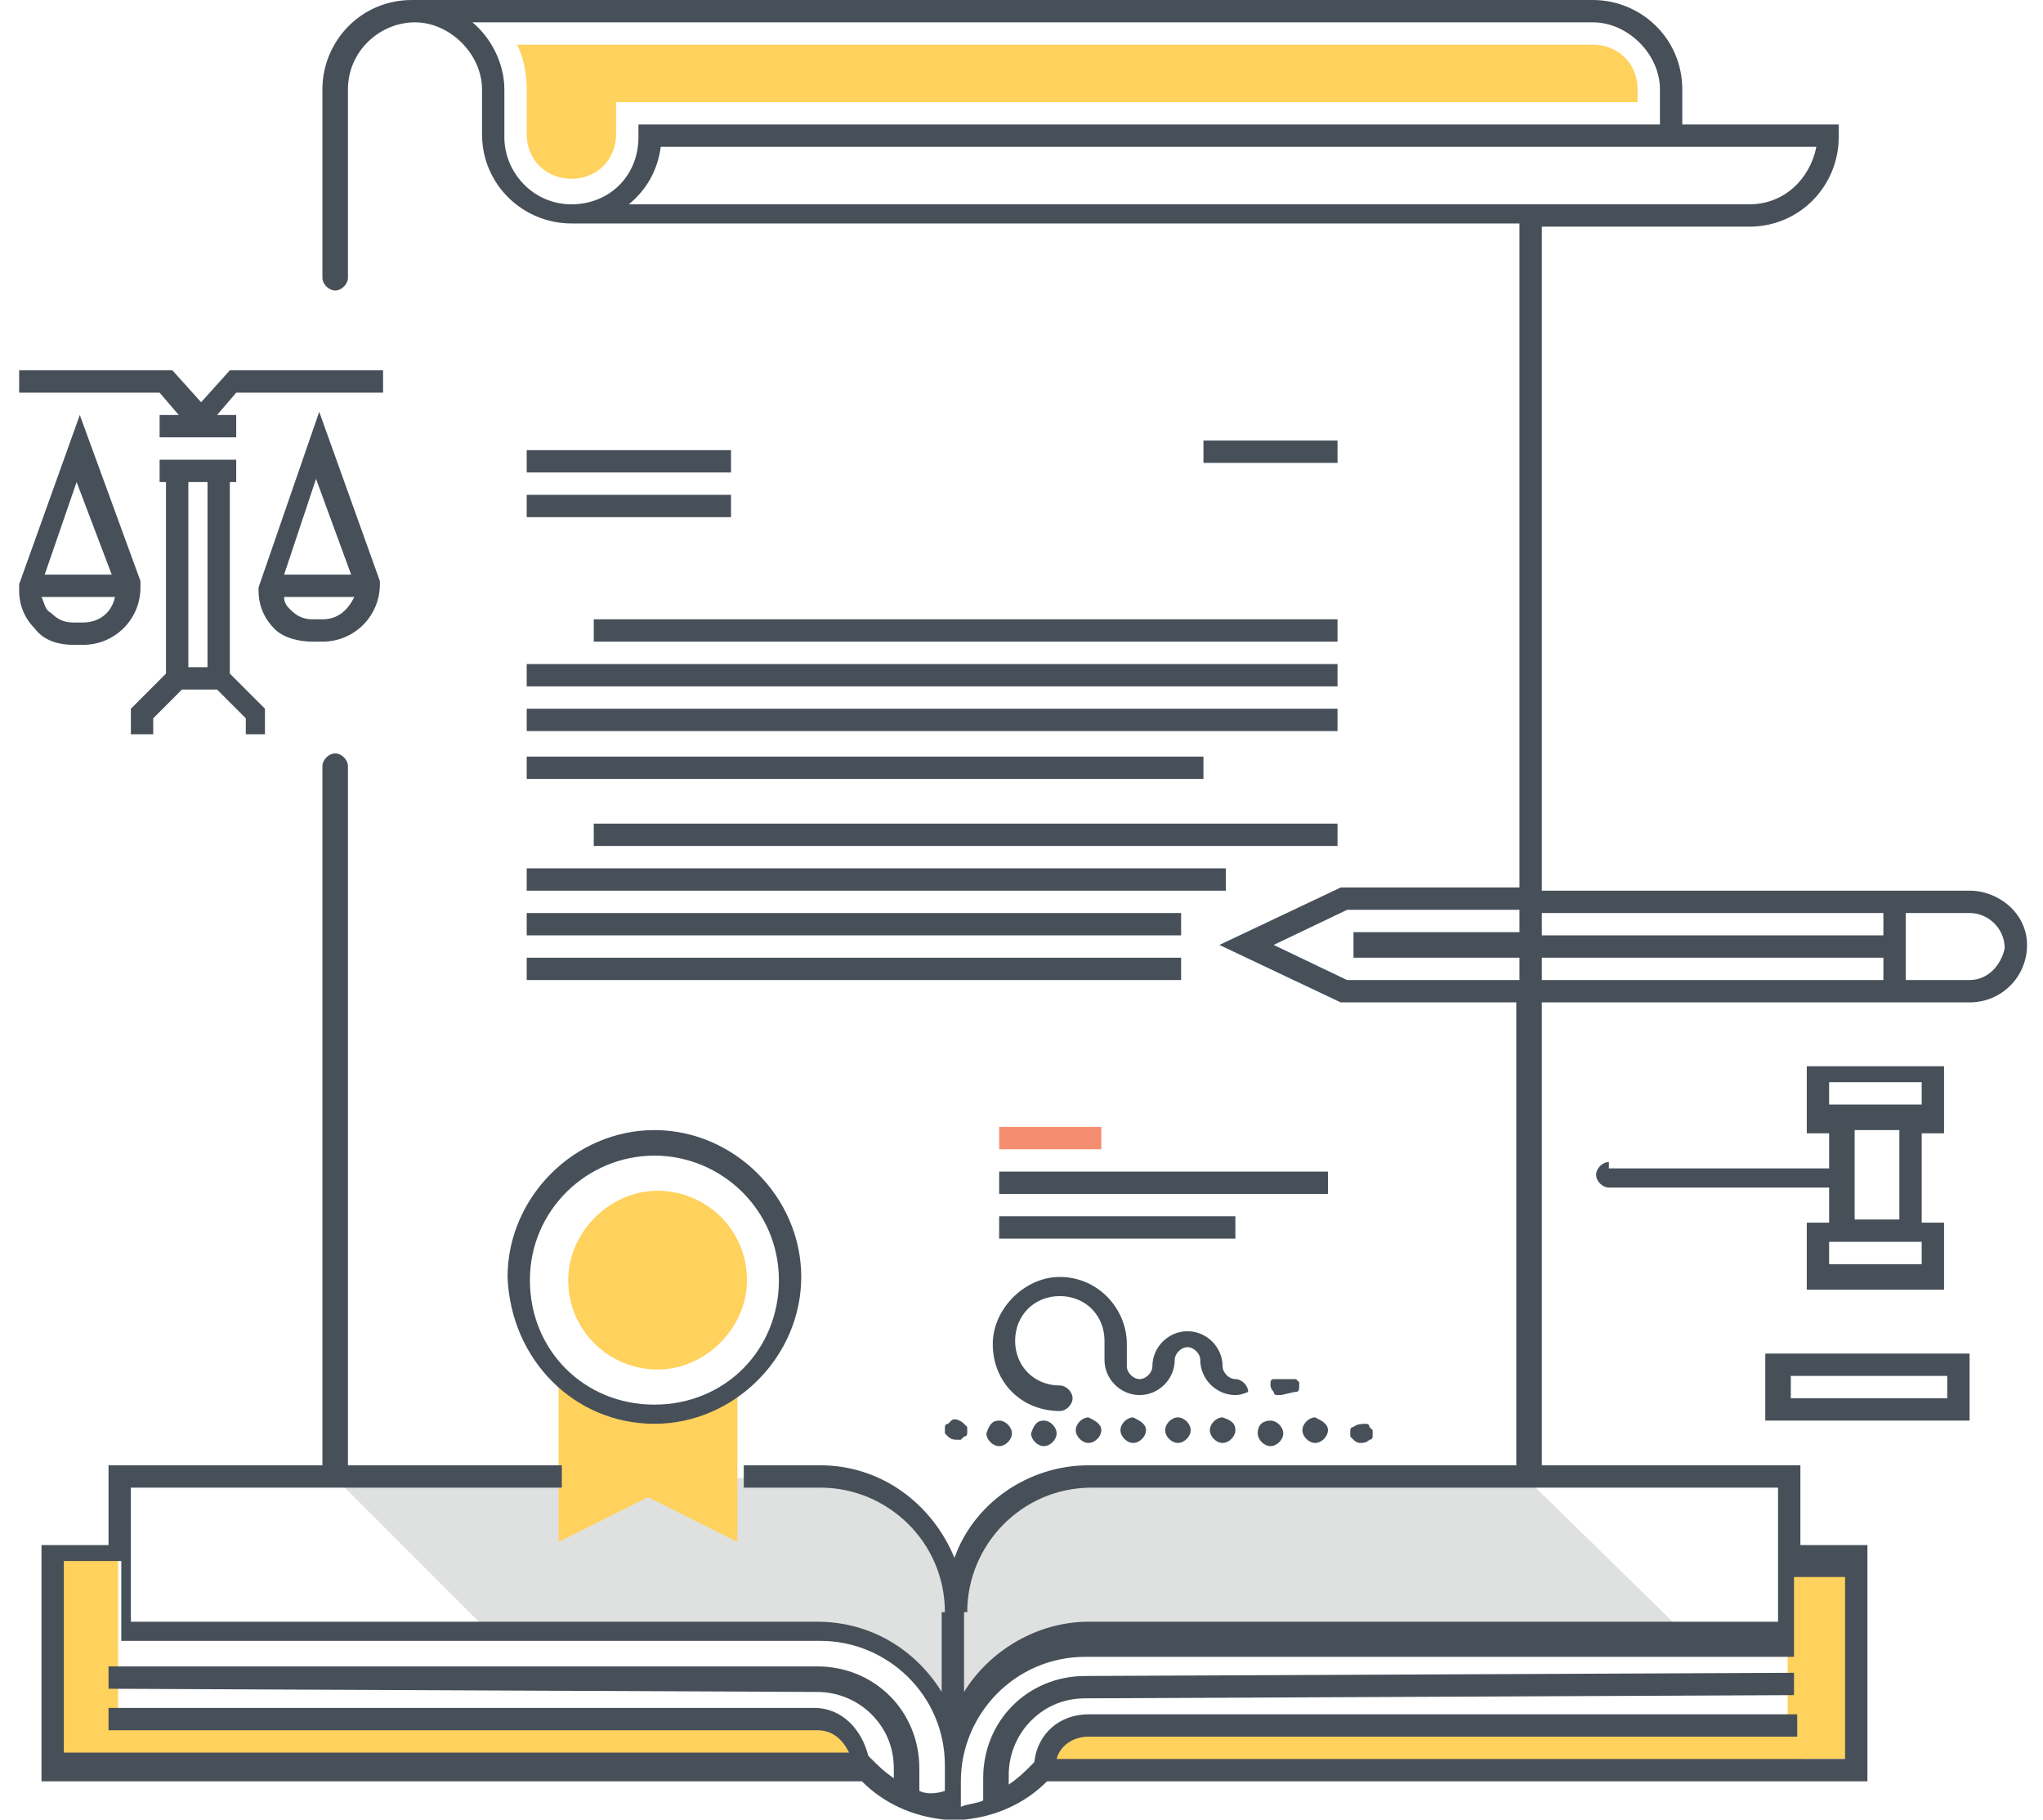 <svg id="Слой_1" xmlns="http://www.w3.org/2000/svg" width="64" height="57" viewBox="0 0 64 57"><style>.st0{fill:#dfe0e0}.st1{fill:#ffd15d}.st2{fill:#f58e70}.st3{fill:#475059}</style><path class="st0" d="M52.5 50.9v.3H34.1c-2.3 0-4.2 1.9-4.2 4.2v-4.9c0-2.3 1.9-4.2 4.2-4.2h13.7l4.7 4.6zm-26.9-4.6H10.5l4.9 4.9h10.2c2.3 0 4.2 1.9 4.2 4.2v-4.9c.1-2.3-1.8-4.2-4.2-4.2z"/><path class="st1" d="M3.2 55.4v-.3H1.6v-6.3h2.1v5.1h21.9c.8 0 1.5.7 1.5 1.5H3.2zm53.3 0v-.3h1.6v-6.3H56v5.1H34.1c-.8 0-1.5.7-1.5 1.5h23.9zM51.3 2.8c0-.8-.6-1.4-1.4-1.4H16.2c.2.4.3.9.3 1.4v1.4c0 .8.6 1.4 1.4 1.4.8 0 1.4-.6 1.4-1.4v-1h32v-.4M17.5 43.4v4.9l2.8-1.4 2.8 1.4v-4.9l-2.8 1.1-2.8-1.1zm5.9-3.3c0-1.6-1.3-2.8-2.8-2.8s-2.8 1.3-2.8 2.8c0 1.6 1.3 2.8 2.8 2.8s2.8-1.3 2.8-2.8"/><path class="st2" d="M31.3 35.3h3.2v.7h-3.2z"/><path class="st3" d="M20.5 44.6c2.5 0 4.6-2.1 4.6-4.6 0-2.5-2.1-4.6-4.6-4.6-2.5 0-4.6 2.1-4.6 4.6.1 2.6 2.1 4.6 4.6 4.6zm0-8.4c2.1 0 3.9 1.7 3.9 3.9S22.7 44 20.5 44s-3.9-1.7-3.9-3.9 1.8-3.9 3.9-3.9zm10.8.5h10.3v.7H31.3v-.7zm7.4 2.1h-7.4v-.7h7.4v.7zm0 4.9c-.6 0-1.1-.5-1.1-1.1 0-.2-.2-.4-.4-.4s-.4.2-.4.4c0 .6-.5 1.1-1.1 1.1-.6 0-1.1-.5-1.1-1.1V42c0-.8-.6-1.4-1.4-1.4-.8 0-1.4.6-1.4 1.4 0 .8.6 1.4 1.4 1.4.2 0 .4.2.4.4s-.2.4-.4.4c-1.2 0-2.1-.9-2.1-2.1 0-1.1 1-2.1 2.1-2.1 1.2 0 2.1 1 2.1 2.1v.7c0 .2.2.4.4.4s.4-.2.4-.4c0-.6.5-1.1 1.1-1.1.6 0 1.1.5 1.1 1.1 0 .2.2.4.4.4s.4.2.4.4c0 0-.2.1-.4.1zm1.4 0H40s-.1 0-.1-.1c-.1-.1-.1-.2-.1-.2v-.1s0-.1.1-.1h.7l.1.1v.1c0 .1 0 .2-.1.2s-.4.1-.5.1zm-9.9.9l.1.1v.2s0 .1-.1.1l-.1.1H30c-.1 0-.2 0-.3-.1l-.1-.1v-.1-.1s0-.1.1-.1l.1-.1c.1-.1.3 0 .4.1zm9.6-.1c.2 0 .4.2.4.4s-.2.4-.4.4-.4-.2-.4-.4c0-.3.2-.4.4-.4zm-1.1.3c0 .2-.2.4-.4.4s-.4-.2-.4-.4.2-.4.4-.4c.3.1.4.2.4.4zm2.9 0c0 .2-.2.4-.4.4s-.4-.2-.4-.4.2-.4.4-.4c.2.1.4.2.4.4zm-7.1 0c0 .2-.2.4-.4.4s-.4-.2-.4-.4.2-.4.4-.4c.2.1.4.2.4.4zm1.4 0c0 .2-.2.4-.4.4s-.4-.2-.4-.4.2-.4.4-.4c.2.1.4.2.4.4zm1.4 0c0 .2-.2.4-.4.4s-.4-.2-.4-.4.2-.4.4-.4.4.2.4.4zm-4.6-.3c.2 0 .4.2.4.4s-.2.4-.4.4-.4-.2-.4-.4c.1-.3.2-.4.4-.4zm-1.4 0c.2 0 .4.2.4.4s-.2.4-.4.4-.4-.2-.4-.4c.1-.3.2-.4.4-.4zm11.1.6l-.1-.1v-.1-.1s0-.1.1-.1c.1-.1.3-.1.4-.1 0 0 .1 0 .1.1l.1.1v.2s0 .1-.1.1c-.1.1-.2.1-.3.1-.1 0-.2-.1-.2-.1zm-25.9-31h6.4v.7h-6.4v-.7zm0 1.4h6.4v.7h-6.4v-.7zm2.1 3.9h23.3v.7H18.6v-.7zm-2.1 1.4h25.4v.7H16.5v-.7zm0 1.4h25.4v.7H16.5v-.7zm0 1.5h21.2v.7H16.5v-.7zm25.4-9.2h-4.2v-.7h4.2v.7zm19.8 13.4H48.3V7.1h6.5c1.6 0 2.8-1.3 2.8-2.8v-.4h-4.9V2.8c0-1.6-1.3-2.8-2.8-2.8v.7c1.1 0 2.1 1 2.1 2.1v1.1H20v.4c0 1.2-.9 2.1-2.1 2.1-1.2 0-2.1-1-2.1-2.1V2.8c0-.8-.4-1.6-1-2.1h35.1V0h-37c-1.6 0-2.8 1.3-2.8 2.8v5.9c0 .2.2.4.4.4s.4-.2.4-.4V2.8c0-1.2 1-2.1 2.1-2.1s2.1 1 2.1 2.1v1.4c0 1.6 1.3 2.8 2.8 2.8h29.7v20.8H42l-3.8 1.8 3.8 1.8h5.5v14.5H34.1c-1.9 0-3.6 1.2-4.2 2.9-.7-1.7-2.3-2.9-4.2-2.9h-2.4v.7h2.4c2.1 0 3.9 1.7 3.9 3.9h.7c0-2.1 1.7-3.9 3.9-3.9h21.5v4.2H34.1c-1.6 0-3.1.9-3.9 2.2v-2.5h-.7V53c-.8-1.3-2.2-2.2-3.9-2.2H4.1v-4.2h13.5v-.7h-6.7V24c0-.2-.2-.4-.4-.4s-.4.2-.4.4v21.9H3.4v2.5H1.3v7.4H27c.7.7 1.6 1.1 2.6 1.2h.6c1-.1 1.9-.5 2.6-1.2h25.7v-7.4h-2.1v-2.5h-8.1V31.4h13.4c1 0 1.8-.8 1.8-1.8s-.9-1.7-1.8-1.7zm-41-23.3h36.2c-.2 1-1 1.8-2.1 1.8H19.7c.6-.5.9-1.1 1-1.8zm8.1 51.5v-.7c0-1.8-1.4-3.2-3.2-3.2H3.4v.7l22.2.1c.7 0 1.3.3 1.7.7.5.5.7 1.1.7 1.7v.3c-.3-.2-.5-.4-.7-.6l-.1-.1c-.2-.8-.8-1.5-1.7-1.5H3.4v.7h22.2c.5 0 .8.3 1 .7H2v-6h1.8v-.3 2.8h21.9c2.1 0 3.9 1.7 3.9 3.9v.8c-.3.1-.6.1-.8 0zm29-7v6H33.1c.1-.4.5-.7 1-.7h22.2v-.7H34.1c-.9 0-1.6.6-1.7 1.5l-.1.1c-.2.2-.4.4-.7.6v-.3c0-.7.3-1.3.7-1.7.5-.5 1.1-.7 1.7-.7l22.2-.1v-.7l-22.2.1c-1.8 0-3.2 1.4-3.2 3.2v.7c-.2.1-.5.1-.7.2v-.8c0-2.1 1.7-3.9 3.9-3.9h22.2v-2.5h1.6zM59 28.6v.7H48.3v-.7H59zm-16.8 2.1l-2.3-1.1 2.3-1.1h5.4v.7h-5.2v.8h5.2v.7h-5.4zm6.1-.7H59v.7H48.3V30zm13.4.7h-2v-2.1h2c.6 0 1.1.5 1.1 1.1-.1.5-.5 1-1.1 1zm-43.1-4.9h23.3v.7H18.6v-.7zm-2.1 1.4h21.9v.7H16.5v-.7zm0 1.4H37v.7H16.5v-.7zm0 1.4H37v.7H16.5V30zM2.3 20.2h.3c1 0 1.8-.8 1.8-1.8v-.2L2.5 13 .6 18.3v.2c0 .5.2.9.5 1.2.3.4.8.5 1.2.5zM3.5 18H1.4l1-2.9L3.5 18zm-2.2.7h2.3c-.1.5-.5.8-1 .8h-.3c-.3 0-.5-.1-.7-.3-.2-.1-.2-.3-.3-.5zM5 12.3H.6v-.7h4.8l.9 1 .9-1H12v.7H7.4l-.6.7h.6v.7H5V13h.6l-.6-.7zM8.3 23v-.8l-1.1-1.1v-6h.2v-.7H5v.7h.2v6l-1.1 1.1v.8h.7v-.5l.9-.9h1.1l.9.9v.5h.6zm-1.8-7.9v5.8h-.6v-5.8h.6zm3.3 5h.3c1 0 1.8-.8 1.8-1.8v-.1L10 12.9l-1.9 5.5v.1c0 .5.2.9.5 1.2.3.3.8.4 1.2.4zm.3-.7h-.3c-.3 0-.5-.1-.7-.3-.1-.1-.2-.2-.2-.4h2.2c-.2.4-.5.7-1 .7zM11 18H8.9l1-3 1.1 3zm44.3 26.5h6.4v-2.1h-6.4v2.1zm.8-1.4H61v.7h-4.9v-.7zm-5.7-6.7c-.2 0-.4.2-.4.4s.2.4.4.4h6.9v1.1h-.7v2.1h4.3v-2.1h-.7v-2.8h.7v-2.1h-4.3v2.1h.7v1.1h-6.9zm9.1 1.8h-1.4v-2.8h1.4v2.8zm.7 1.4h-2.9v-.7h2.9v.7zm-2.9-5v-.7h2.9v.7H57.3z"/></svg>